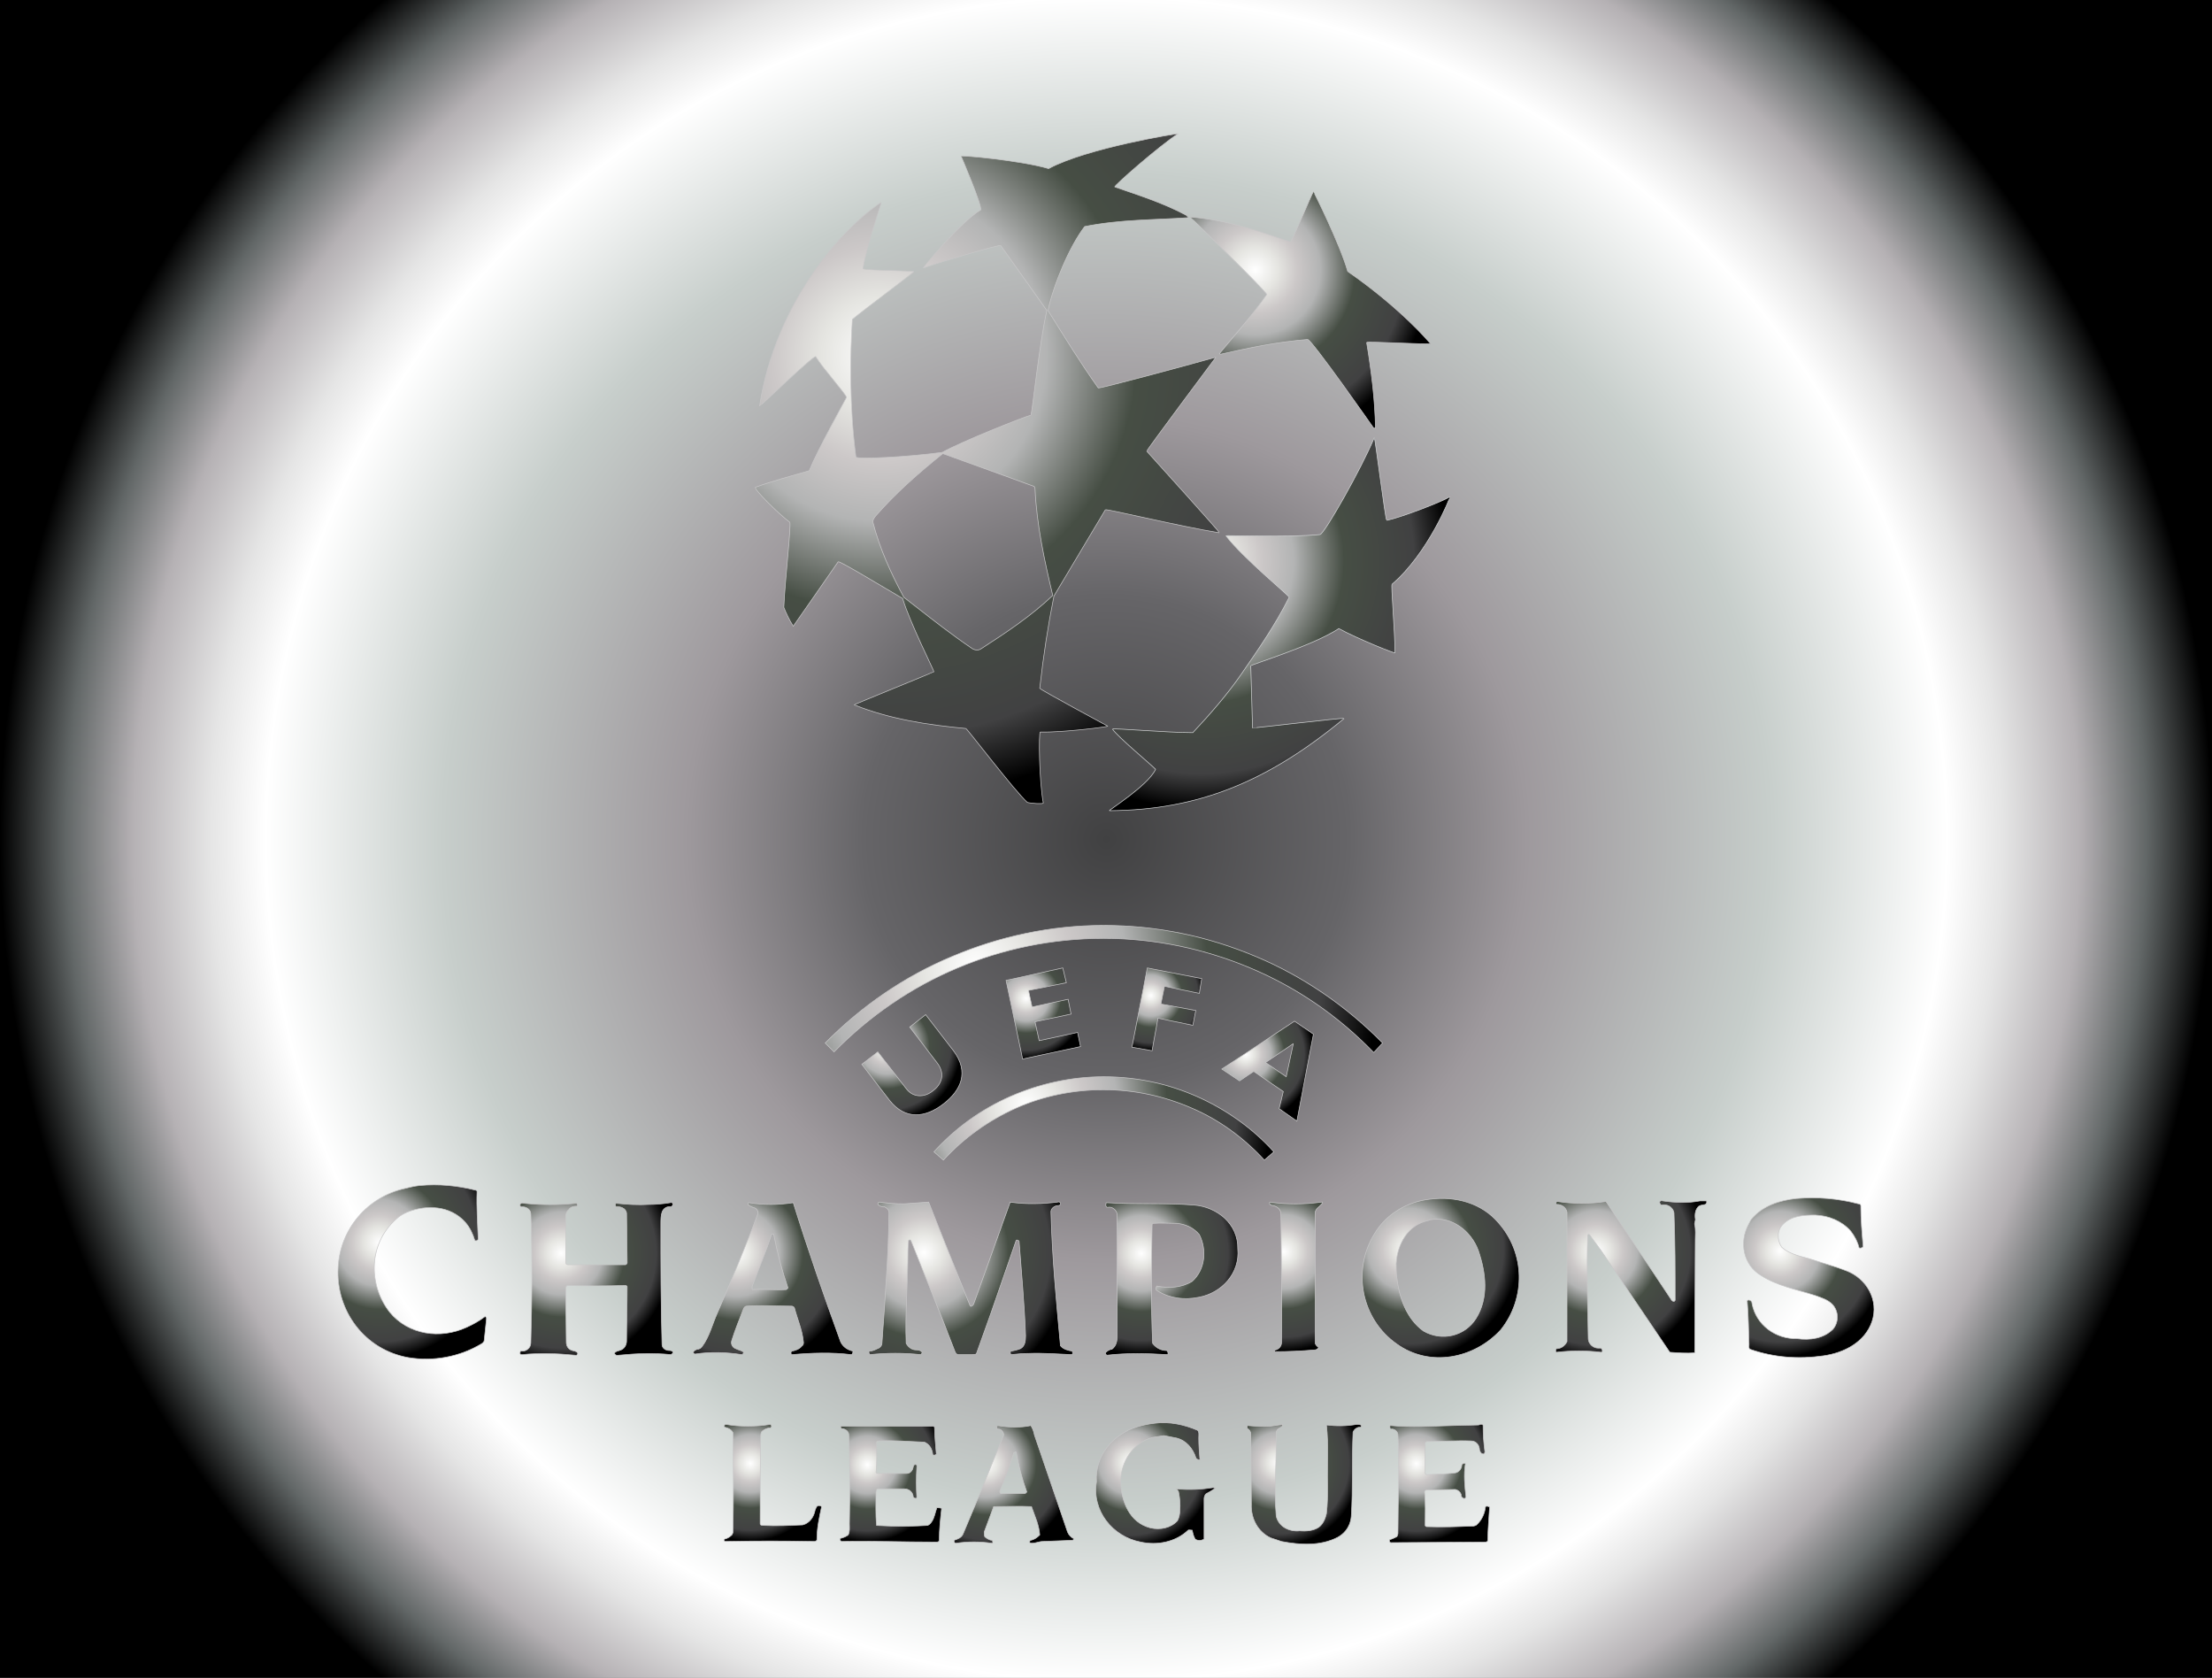 <?xml version="1.0" encoding="utf-8"?>
<!-- Generator: Adobe Illustrator 13.0.0, SVG Export Plug-In . SVG Version: 6.00 Build 14948)  -->
<!DOCTYPE svg PUBLIC "-//W3C//DTD SVG 1.0//EN" "http://www.w3.org/TR/2001/REC-SVG-20010904/DTD/svg10.dtd">
<svg version="1.0" xmlns="http://www.w3.org/2000/svg" xmlns:xlink="http://www.w3.org/1999/xlink" x="0px" y="0px"
	 width="758.684px" height="575.316px" viewBox="0 0 758.684 575.316" enable-background="new 0 0 758.684 575.316"
	 xml:space="preserve">
<rect x="0" y="0" width="758.684" height="575.316" fill="#808080" stroke="none"/>
<g id="CuadrÌcula" display="none">
</g>
<g id="Capa_1">
</g>
<g id="Escritorio">
</g>
<g id="GuÌas">
</g>
<g id="Page_1">
	<g id="Capa_1_1_">
		<g>
			
				<radialGradient id="SVGID_1_" cx="450.478" cy="968.559" r="376.808" gradientTransform="matrix(1.007 0 0 1.009 -74.153 -689.519)" gradientUnits="userSpaceOnUse">
				<stop  offset="0" style="stop-color:#414142"/>
				<stop  offset="0.22" style="stop-color:#666568"/>
				<stop  offset="0.38" style="stop-color:#9E999D"/>
				<stop  offset="0.6" style="stop-color:#C7CECB"/>
				<stop  offset="0.76" style="stop-color:#FFFFFF"/>
				<stop  offset="0.81" style="stop-color:#E5E5E5"/>
				<stop  offset="0.88" style="stop-color:#B5B1B4"/>
				<stop  offset="0.94" style="stop-color:#626767"/>
				<stop  offset="1" style="stop-color:#000000"/>
			</radialGradient>
			<rect fill-rule="evenodd" clip-rule="evenodd" fill="url(#SVGID_1_)" width="758.684" height="575.316"/>
			<g>
				
					<radialGradient id="SVGID_2_" cx="76.612" cy="624.845" r="30.44" gradientTransform="matrix(2.816 0 0 2.816 196.334 -1567.174)" gradientUnits="userSpaceOnUse">
					<stop  offset="0" style="stop-color:#FFFFFF"/>
					<stop  offset="0.13" style="stop-color:#E5E5E1"/>
					<stop  offset="0.24" style="stop-color:#CCC8C8"/>
					<stop  offset="0.37" style="stop-color:#B3B4B4"/>
					<stop  offset="0.57" style="stop-color:#464E44"/>
					<stop  offset="0.85" style="stop-color:#414142"/>
					<stop  offset="0.99" style="stop-color:#000000"/>
					<stop  offset="1" style="stop-color:#000000"/>
				</radialGradient>
				
					<path fill-rule="evenodd" clip-rule="evenodd" fill="url(#SVGID_2_)" stroke="#D1D3D4" stroke-width="0.216" stroke-miterlimit="2.414" d="
					M471.367,150.054c0.203-0.407,3.852,28.584,4.258,28.384c4.257-0.812,18.854-6.286,21.691-8.109
					c0.204,0-7.5,19.46-19.867,30.003c-0.405,0.407,1.014,16.018,1.014,23.519c0.203,0.404-12.975-4.866-19.26-8.312
					c-8.92,5.88-30.208,12.366-30.208,12.773l0.608,21.286c0,0.203,31.627-3.649,31.424-3.242
					c-26.152,21.69-50.076,31.422-80.486,31.625c-0.609,0,13.177-8.513,15.812-14.191c-2.23-2.229-12.569-10.743-14.799-13.784
					c0.203-0.407,18.651,1.215,27.572,1.215c5.879-6.283,11.76-12.977,16.625-20.07c5.879-8.517,11.758-17.03,16.42-26.357
					c0.204-0.404-15.812-13.38-21.691-21.083c-0.203-0.203,21.691,0.608,32.234-0.406
					C454.134,183.302,466.906,160.797,471.367,150.054L471.367,150.054z"/>
				
					<radialGradient id="SVGID_3_" cx="37.495" cy="599.731" r="54.806" gradientTransform="matrix(2.816 0 0 2.816 196.334 -1567.174)" gradientUnits="userSpaceOnUse">
					<stop  offset="0" style="stop-color:#FFFFFF"/>
					<stop  offset="0.13" style="stop-color:#E5E5E1"/>
					<stop  offset="0.24" style="stop-color:#CCC8C8"/>
					<stop  offset="0.37" style="stop-color:#B3B4B4"/>
					<stop  offset="0.57" style="stop-color:#464E44"/>
					<stop  offset="0.85" style="stop-color:#414142"/>
					<stop  offset="0.99" style="stop-color:#000000"/>
					<stop  offset="1" style="stop-color:#000000"/>
				</radialGradient>
				
					<path fill-rule="evenodd" clip-rule="evenodd" fill="url(#SVGID_3_)" stroke="#C8C7C8" stroke-width="0.216" stroke-miterlimit="2.414" d="
					M404.059,45.847c-6.285,4.054-22.301,18.042-21.693,18.245c8.109,2.838,16.624,5.475,24.531,9.731
					c0.203,0.204,0.405,0.407,0.811,0.812c-11.961,0.812-23.518,0.607-35.681,3.041c-5.271,6.895-10.745,20.071-12.571,28.788
					c5.677,9.124,11.15,18.044,17.233,26.561c0.811,0.2,27.37-6.895,40.345-10.543c0,0-23.923,32.032-23.719,32.236
					c0,0,25.342,27.976,24.936,27.976c-12.772-2.026-38.926-8.312-39.128-7.905l-17.639,29.599
					c-2.028,10.136-3.649,20.679-4.866,31.626c0.406,0.61,23.314,12.977,23.314,12.977c0.406,0.203-15.407,2.229-23.112,2.026
					c-0.608,0-0.404,16.828,1.015,24.33c0,0.404-3.853,0.201-5.475-0.203c-4.46-4.057-20.678-25.343-21.084-25.343
					c-13.178-1.215-26.153-3.244-38.317-8.109c-0.406,0,27.167-11.15,27.369-11.354c0-0.404-8.312-17.029-10.745-25.139
					c-7.298-4.257-21.693-12.977-22.097-12.569c-5.069,7.298-15.409,22.098-15.409,22.098c-1.419-2.23-2.434-4.461-3.243-6.487
					c0.404-9.327,2.636-28.79,2.026-29.194c-4.055-3.041-12.367-11.354-11.758-11.962c6.081-2.229,12.164-3.853,18.448-5.676
					c2.839-7.097,11.961-23.519,12.773-25.142c0-1.012-8.109-9.932-10.543-13.987c-0.607-0.608-19.26,17.232-19.26,17.029
					c5.474-36.086,28.789-61.428,41.764-69.944c0.202-0.203-5.069,15.003-6.285,22.708c-0.204,0.607,11.758,0.607,17.435,1.012
					c0,0.407-17.233,13.18-21.085,16.422c-0.81,12.773-1.013,29.803,1.217,47.239c0.609,0.811,17.435,0,29.6-1.623
					c6.893-3.852,27.573-11.961,30.41-12.772c0.406-0.203,2.839-24.327,5.475-35.885c-1.015-1.419-15.814-22.301-15.814-22.301
					c-0.204-0.404-18.247,4.867-26.559,7.705c-0.406,0.203,12.975-16.018,19.665-19.868c0.609-1.421-6.69-18.451-6.69-18.451
					c-0.202-0.403,20.274,1.419,30.006,4.26C372.837,50.712,404.261,45.644,404.059,45.847L404.059,45.847z M300.256,177.019
					c-0.406,0.607-1.013,1.215-0.811,2.229c2.23,8.717,6.083,17.233,10.542,25.543l3.649,2.841
					c6.488,5.067,12.977,10.136,19.869,14.8c1.014,0.607,2.23,0.607,3.042,0c8.515-5.476,17.029-11.151,24.531-18.248
					c-2.837-11.962-5.473-23.924-6.083-36.493c0-0.403-0.202-1.015-0.607-1.015l-31.02-11.15
					C315.057,162.216,307.15,169.109,300.256,177.019L300.256,177.019z"/>
				
					<radialGradient id="SVGID_4_" cx="83.175" cy="589.404" r="21.34" gradientTransform="matrix(2.816 0 0 2.816 196.334 -1567.174)" gradientUnits="userSpaceOnUse">
					<stop  offset="0" style="stop-color:#FFFFFF"/>
					<stop  offset="0.13" style="stop-color:#E5E5E1"/>
					<stop  offset="0.24" style="stop-color:#CCC8C8"/>
					<stop  offset="0.37" style="stop-color:#B3B4B4"/>
					<stop  offset="0.57" style="stop-color:#464E44"/>
					<stop  offset="0.85" style="stop-color:#414142"/>
					<stop  offset="0.99" style="stop-color:#000000"/>
					<stop  offset="1" style="stop-color:#000000"/>
				</radialGradient>
				
					<path fill-rule="evenodd" clip-rule="evenodd" fill="url(#SVGID_4_)" stroke="#C8C7C8" stroke-width="0.216" stroke-miterlimit="2.414" d="
					M450.484,65.715c0-0.204,9.125,18.044,11.76,27.368c18.449,12.773,28.18,24.531,28.383,24.734
					c-0.404,0.407-21.896-0.811-21.896-0.404c1.622,9.731,2.839,19.461,3.041,29.396h-0.607c0,0-21.693-31.018-22.706-30.41
					c-10.138,0.812-19.869,2.838-29.803,5.068c0,0-0.203,0-0.406-0.203c5.474-6.69,11.354-13.178,16.219-20.272
					c0.406-0.61-26.355-26.56-26.153-26.56c11.759,0.811,23.112,4.663,34.263,8.516C442.983,83.151,450.079,66.118,450.484,65.715
					L450.484,65.715z"/>
				
					<radialGradient id="SVGID_5_" cx="42.81" cy="709.06" r="18.12" gradientTransform="matrix(2.816 0 0 2.816 196.334 -1567.174)" gradientUnits="userSpaceOnUse">
					<stop  offset="0" style="stop-color:#FFFFFF"/>
					<stop  offset="0.13" style="stop-color:#E5E5E1"/>
					<stop  offset="0.24" style="stop-color:#CCC8C8"/>
					<stop  offset="0.37" style="stop-color:#B3B4B4"/>
					<stop  offset="0.57" style="stop-color:#464E44"/>
					<stop  offset="0.85" style="stop-color:#414142"/>
					<stop  offset="0.99" style="stop-color:#000000"/>
					<stop  offset="1" style="stop-color:#000000"/>
				</radialGradient>
				
					<path fill-rule="evenodd" clip-rule="evenodd" fill="url(#SVGID_5_)" stroke="#C8C7C8" stroke-width="0.216" stroke-miterlimit="2.414" d="
					M301.675,412.192c2.839,0.407,5.677,0.607,8.312,0.607l8.515-0.607l14.192,35.48c0.204,0.608,1.015,0,1.217-0.407l12.569-35.073
					c5.475,0.812,10.948,0.607,16.22,0c0.406-0.203,1.013,0,1.013,0.407c0.202,0.404-0.202,0.809-0.811,0.809
					c-1.217,0-2.636,1.015-2.432,2.434c0.405,15.206,1.824,30.409,3.243,45.616c1.013,1.215,2.636,1.622,4.055,1.826
					c0.204,0.607,0.204,1.215-0.202,1.215c-4.866-0.203-9.935-0.607-14.801-0.407c-2.026,0-3.851,0.204-5.879,0.407
					c-0.406,0-0.608-1.215,0-1.215c1.013-0.204,2.028-0.407,3.041-0.812c1.623-0.812,1.825-2.637,1.825-4.46
					c-0.406-10.747-1.419-21.693-2.23-32.439c-0.202-0.204-0.812-0.608-1.014-0.204l-8.718,25.142l-4.866,13.581
					c0,0.407-1.215,0.407-1.824,0.407h-4.46c-0.405,0-0.811-0.407-1.013-0.812c-4.866-12.772-10.137-25.545-15.205-38.318
					c0-0.2-0.609-0.404-0.811,0c0,1.015-0.204,2.23-0.204,3.448c0,10.744-1.013,21.286-0.608,31.829
					c0.812,1.419,2.028,2.23,3.447,2.23c0.811,0,1.621,0.203,2.026,0.811c0,0.204-0.202,0.812-0.608,0.812
					c-5.677-0.607-11.556-0.607-17.233,0c-0.405,0-0.607-1.215-0.202-1.215c1.014,0,1.825-0.407,2.636-0.812
					c0.81-0.203,1.621-1.015,1.621-1.826c1.015-14.799,2.23-29.802,2.434-44.805c0-0.812-0.609-1.623-1.623-2.027
					c-0.607,0.204-1.419-0.203-2.026-0.607C300.865,412.8,301.271,412.192,301.675,412.192L301.675,412.192z"/>
				
					<radialGradient id="SVGID_6_" cx="-1.361" cy="709.136" r="13.602" gradientTransform="matrix(2.816 0 0 2.816 196.334 -1567.174)" gradientUnits="userSpaceOnUse">
					<stop  offset="0" style="stop-color:#FFFFFF"/>
					<stop  offset="0.13" style="stop-color:#E5E5E1"/>
					<stop  offset="0.24" style="stop-color:#CCC8C8"/>
					<stop  offset="0.37" style="stop-color:#B3B4B4"/>
					<stop  offset="0.57" style="stop-color:#464E44"/>
					<stop  offset="0.85" style="stop-color:#414142"/>
					<stop  offset="0.99" style="stop-color:#000000"/>
					<stop  offset="1" style="stop-color:#000000"/>
				</radialGradient>
				
					<path fill-rule="evenodd" clip-rule="evenodd" fill="url(#SVGID_6_)" stroke="#C8C7C8" stroke-width="0.216" stroke-miterlimit="2.414" d="
					M229.907,412.396c0.202-0.203,0.607,0,0.811,0.204c0.202,0.607-0.204,1.215-0.811,1.215c-1.217-0.203-2.432,0.608-2.838,1.823
					c-0.406,1.219-0.406,2.638-0.406,4.056c0,13.788,0,27.572,0.406,41.36c0,1.216,1.215,2.026,2.432,2.026
					c0.406,0,0.608,0,1.013,0.204c0.204,0.2,0.406,0.403,0.204,0.808c-0.204,0-0.405,0.407-0.609,0.407
					c-5.879-0.607-11.758-0.407-17.841,0.203c-0.406,0-0.81,0.201-1.215-0.203c-0.204-0.203-0.406-0.407-0.204-0.607
					c0.406-0.607,1.217-0.607,1.623-0.812c1.621-0.407,2.432-1.826,2.432-3.244c0-6.083,0.204-12.366,0.204-18.652
					c0-0.203-0.406-0.404-0.609-0.404c-6.69,0.201-13.38,0.201-19.867,0c-0.406,0-0.609,0.812-0.609,1.216l0.204,18.247
					c0,1.216,0.608,2.431,2.027,2.838c0.609,0.204,1.42,0.204,1.824,0.812c0.204,0.404-0.202,1.012-0.81,0.811
					c-6.083-0.61-12.367-0.811-18.247-0.203c-0.609,0-0.811-0.407-0.609-0.812c0-0.203,0.204-0.607,0.406-0.403
					c1.622,0.2,3.243-1.015,3.243-2.841c0.406-14.596,0.609-29.396,0-44.195c0-1.419-1.419-2.434-2.838-2.434
					c-0.607,0.204-1.013-0.406-0.811-0.811c0-0.404,0.811-0.608,1.217-0.404c6.083,0.607,12.164,0.607,17.841,0
					c0.607-0.204,0.811,1.012,0.405,1.012c-1.013,0-2.23,0.203-2.837,1.218c-0.609,0.404-1.015,1.419-1.015,2.23v15.812
					c0,0.407,0.204,0.811,0.812,0.811h19.665c0.204,0,0.609-0.403,0.609-0.607l-0.204-17.029c-0.202-1.826-2.23-2.434-3.649-2.23
					c-0.406-0.607-0.202-1.419,0.203-1.215c3.649,0.404,7.298,0.607,11.151,0.404C225.041,413.004,227.475,412.8,229.907,412.396
					L229.907,412.396z"/>
				
					<radialGradient id="SVGID_7_" cx="124.737" cy="708.902" r="13.431" gradientTransform="matrix(2.816 0 0 2.816 196.334 -1567.174)" gradientUnits="userSpaceOnUse">
					<stop  offset="0" style="stop-color:#FFFFFF"/>
					<stop  offset="0.13" style="stop-color:#E5E5E1"/>
					<stop  offset="0.24" style="stop-color:#CCC8C8"/>
					<stop  offset="0.37" style="stop-color:#B3B4B4"/>
					<stop  offset="0.57" style="stop-color:#464E44"/>
					<stop  offset="0.85" style="stop-color:#414142"/>
					<stop  offset="0.99" style="stop-color:#000000"/>
					<stop  offset="1" style="stop-color:#000000"/>
				</radialGradient>
				
					<path fill-rule="evenodd" clip-rule="evenodd" fill="url(#SVGID_7_)" stroke="#C8C7C8" stroke-width="0.216" stroke-miterlimit="2.414" d="
					M583.075,411.788c0.812,0,1.622,0,2.229,0c0.203,0.404,0,1.012-0.405,1.216c-0.81,0.203-1.621,0.203-2.229,0.607
					c-1.216,1.015-1.42,2.838-1.216,4.257c0.202,0.407-0.405,1.825-0.204,2.029c0.406,1.823,0.204,3.648,0.204,5.271l-0.204,38.723
					c-2.838,0.2-5.676,0-8.514-0.204l-23.721-35.073c-1.418-1.823-2.635-3.649-3.852-5.271c-0.203-0.203-0.608,0-0.608,0.203
					c-0.405,11.962,0,23.924,0.202,35.682c0.203,1.826,1.824,3.042,3.447,3.042c0.201,0,0.811,0,0.811,0
					c0.607,0.203,0.812,1.418,0.202,1.418c-5.067-0.607-10.137-0.607-15.407,0c-0.203,0-0.405-0.811,0-1.215
					c1.419,0,2.838-0.812,3.649-2.434v-44.401c-0.405-1.823-2.028-2.634-3.446-2.634c-0.608,0-0.406-1.015,0.201-1.015
					c5.271,0.811,10.949,0.811,16.625,0l22.504,33.858c0.203,0.203,0.405,0.403,0.811,0.403c0.203,0,0.406-0.403,0.406-0.403
					c0-10.136,0-20.071-0.406-30.006c-0.405-2.027-2.432-3.042-4.256-2.635c-0.406,0-0.812-0.812-0.609-1.218
					c0.203-0.201,0.609-0.404,1.015-0.201C574.561,412.396,578.818,412.6,583.075,411.788L583.075,411.788z"/>
				
					<radialGradient id="SVGID_8_" cx="147.1" cy="708.854" r="13.027" gradientTransform="matrix(2.816 0 0 2.816 196.334 -1567.174)" gradientUnits="userSpaceOnUse">
					<stop  offset="0" style="stop-color:#FFFFFF"/>
					<stop  offset="0.13" style="stop-color:#E5E5E1"/>
					<stop  offset="0.24" style="stop-color:#CCC8C8"/>
					<stop  offset="0.37" style="stop-color:#B3B4B4"/>
					<stop  offset="0.57" style="stop-color:#464E44"/>
					<stop  offset="0.85" style="stop-color:#414142"/>
					<stop  offset="0.99" style="stop-color:#000000"/>
					<stop  offset="1" style="stop-color:#000000"/>
				</radialGradient>
				
					<path fill-rule="evenodd" clip-rule="evenodd" fill="url(#SVGID_8_)" stroke="#C8C7C8" stroke-width="0.216" stroke-miterlimit="2.414" d="
					M616.122,410.977c7.298-0.607,14.394,0,21.288,1.823c0.405,0,0.81,0.204,0.81,0.608c0,4.663,0.405,9.327,0.812,13.99
					c0,0.404-1.216,0.812-1.42,0.404c-0.405-1.823-1.418-3.853-2.838-5.676c-3.041-3.448-7.501-5.271-12.164-5.475
					c-3.852,0-8.109,0.204-10.947,3.041c-2.23,2.027-2.23,5.476-0.609,7.906c3.041,2.841,7.299,3.245,10.948,4.46
					c3.649,1.219,7.501,2.23,11.151,3.652c7.096,2.634,11.354,10.136,8.92,17.434c-2.433,7.097-9.528,10.746-16.624,11.758
					c-8.515,1.218-17.031,0.61-25.14-2.23c-0.608-0.2-0.406-1.215-0.406-1.619c-0.202-5.07-0.202-9.936-0.607-14.599
					c-0.203-0.607,0.405-0.812,0.811-0.607c0.607,0.203,0.812,0.607,0.812,1.215c1.419,7.301,8.109,12.165,15.407,11.962
					c4.46,0.607,9.124,0,12.367-3.242c2.027-2.434,2.027-6.083-0.202-8.517c-1.622-1.622-3.65-2.229-5.88-3.041
					c-6.285-2.026-12.976-3.244-18.652-6.894c-6.081-3.649-7.502-11.352-4.257-17.434c0.202-0.407,0.812-1.622,1.013-1.826
					C604.566,413.408,610.445,411.585,616.122,410.977L616.122,410.977z"/>
				
					<radialGradient id="SVGID_9_" cx="-23.492" cy="707.852" r="14.213" gradientTransform="matrix(2.816 0 0 2.816 196.334 -1567.174)" gradientUnits="userSpaceOnUse">
					<stop  offset="0" style="stop-color:#FFFFFF"/>
					<stop  offset="0.13" style="stop-color:#E5E5E1"/>
					<stop  offset="0.24" style="stop-color:#CCC8C8"/>
					<stop  offset="0.37" style="stop-color:#B3B4B4"/>
					<stop  offset="0.57" style="stop-color:#464E44"/>
					<stop  offset="0.85" style="stop-color:#414142"/>
					<stop  offset="0.99" style="stop-color:#000000"/>
					<stop  offset="1" style="stop-color:#000000"/>
				</radialGradient>
				
					<path fill-rule="evenodd" clip-rule="evenodd" fill="url(#SVGID_9_)" stroke="#C8C7C8" stroke-width="0.216" stroke-miterlimit="2.414" d="
					M143.946,406.517c6.487-0.607,12.975,0,19.26,1.622c0.202,0,0.406,0.201,0.406,0.404c-0.204,5.476,0.202,10.947,0.405,16.219
					c0,0.607-1.013,1.015-1.217,0.407c-0.607-2.029-1.622-4.26-3.243-6.083c-5.069-5.678-13.179-6.082-19.869-3.448
					c-1.419,0.61-2.838,1.422-3.853,2.434c-9.326,8.312-9.73,22.101-2.23,31.832c6.488,7.905,17.437,9.324,26.357,5.269
					c2.23-1.012,4.46-2.23,6.285-3.649c0.405-0.2,0.607,0.407,0.607,0.61l-0.811,7.703c-0.202,0.406-0.608,0.811-1.013,1.015
					c-7.501,4.46-16.422,6.082-24.937,4.663c-15.003-2.637-24.937-16.018-24.125-30.817c0.607-13.177,10.137-24.327,22.908-27.168
					C140.5,407.124,142.122,406.718,143.946,406.517L143.946,406.517z"/>
				
					<radialGradient id="SVGID_10_" cx="69.286" cy="709.151" r="12.445" gradientTransform="matrix(2.816 0 0 2.816 196.334 -1567.174)" gradientUnits="userSpaceOnUse">
					<stop  offset="0" style="stop-color:#FFFFFF"/>
					<stop  offset="0.13" style="stop-color:#E5E5E1"/>
					<stop  offset="0.24" style="stop-color:#CCC8C8"/>
					<stop  offset="0.37" style="stop-color:#B3B4B4"/>
					<stop  offset="0.57" style="stop-color:#464E44"/>
					<stop  offset="0.85" style="stop-color:#414142"/>
					<stop  offset="0.99" style="stop-color:#000000"/>
					<stop  offset="1" style="stop-color:#000000"/>
				</radialGradient>
				
					<path fill-rule="evenodd" clip-rule="evenodd" fill="url(#SVGID_10_)" stroke="#C8C7C8" stroke-width="0.216" stroke-miterlimit="2.414" d="
					M379.528,412.396c9.933,0.608,19.867,0,30.004,0.812c7.907,0.607,15.205,6.486,15.003,15.003
					c0.811,8.31-5.475,15.204-13.381,16.623c-4.865,1.015-9.936,0.406-14.191-2.23c-0.609-0.201-0.609-1.012-0.203-1.622
					c4.055,0.811,8.514,0.61,12.164-1.62c4.461-4.056,5.068-10.746,2.433-16.018c-2.026-2.434-4.866-3.649-7.907-3.853
					c-2.635,0-5.27-0.2-7.905,0c-0.405,0-0.405,0.407-0.405,0.812c-0.204,13.584-0.406,26.964,0.201,40.345
					c1.217,1.623,3.042,2.434,4.664,2.434c0.607,0,0.811,1.419,0.406,1.419c-6.895-0.407-13.787-0.607-20.681,0.203
					c-0.405,0-0.811-0.811-0.405-1.015c0.405-0.403,1.217-1.015,2.027-1.015c1.621-1.215,1.825-3.041,1.825-4.66
					c0-7.705,0-15.41,0-23.112v-18.451c-0.204-1.62-1.825-2.838-3.245-2.431c-0.607,0-0.81-0.812-0.607-1.219
					C379.324,412.8,379.324,412.396,379.528,412.396L379.528,412.396z"/>
				
					<radialGradient id="SVGID_11_" cx="101.891" cy="708.669" r="13.535" gradientTransform="matrix(2.816 0 0 2.816 196.334 -1567.174)" gradientUnits="userSpaceOnUse">
					<stop  offset="0" style="stop-color:#FFFFFF"/>
					<stop  offset="0.13" style="stop-color:#E5E5E1"/>
					<stop  offset="0.24" style="stop-color:#CCC8C8"/>
					<stop  offset="0.37" style="stop-color:#B3B4B4"/>
					<stop  offset="0.57" style="stop-color:#464E44"/>
					<stop  offset="0.85" style="stop-color:#414142"/>
					<stop  offset="0.99" style="stop-color:#000000"/>
					<stop  offset="1" style="stop-color:#000000"/>
				</radialGradient>
				
					<path fill-rule="evenodd" clip-rule="evenodd" fill="url(#SVGID_11_)" stroke="#C8C7C8" stroke-width="0.216" stroke-miterlimit="2.414" d="
					M490.627,411.178c8.516-1.012,17.436,1.218,23.315,8.112c9.122,10.339,9.528,25.746,0.812,36.693
					c-9.125,9.935-24.33,12.976-35.684,4.867c-12.164-8.517-15.406-25.139-7.703-37.711
					C475.422,416.248,482.721,411.989,490.627,411.178L490.627,411.178z M490.02,418.479c-7.097,1.419-10.746,8.109-11.151,14.8
					c0,1.622,0,3.041,0.202,4.663c0.812,6.892,3.245,14.191,9.124,18.448c6.284,3.649,14.192,1.823,18.044-4.257
					c4.461-7.097,3.445-15.613,0.811-23.315c-2.433-6.69-9.123-11.961-16.625-10.542L490.02,418.479L490.02,418.479z"/>
				
					<radialGradient id="SVGID_12_" cx="85.95" cy="734.686" r="10.149" gradientTransform="matrix(2.816 0 0 2.816 196.334 -1567.174)" gradientUnits="userSpaceOnUse">
					<stop  offset="0" style="stop-color:#FFFFFF"/>
					<stop  offset="0.13" style="stop-color:#E5E5E1"/>
					<stop  offset="0.24" style="stop-color:#CCC8C8"/>
					<stop  offset="0.37" style="stop-color:#B3B4B4"/>
					<stop  offset="0.57" style="stop-color:#464E44"/>
					<stop  offset="0.85" style="stop-color:#414142"/>
					<stop  offset="0.99" style="stop-color:#000000"/>
					<stop  offset="1" style="stop-color:#000000"/>
				</radialGradient>
				
					<path fill-rule="evenodd" clip-rule="evenodd" fill="url(#SVGID_12_)" stroke="#C8C7C8" stroke-width="0.216" stroke-miterlimit="2.414" d="
					M465.284,488.423c0.609,0,1.015,0,1.421,0.203c0.405,0.2,0.201,0.809-0.204,0.809c-0.812-0.201-2.026,0.61-2.433,1.622
					c-0.404,9.731,0,19.26-0.608,28.991c-0.405,4.056-2.838,6.083-4.663,7.098c-5.879,3.041-12.771,2.634-19.259,1.419l-3.65-1.216
					c-4.46-2.029-6.893-6.69-6.69-11.558l-0.202-24.127c0-0.808-0.608-1.619-1.217-1.822v-1.016
					c2.636,0.204,5.271,0.407,7.907,0.204l4.257-0.607c0,0.811-0.608,1.012-1.014,1.215c-0.812,0.407-1.217,1.015-1.217,1.622
					c0.204,9.528-0.81,19.057,0,28.588c0.812,3.648,4.46,5.472,8.11,5.067c2.23,0.203,4.662,0,6.487-1.216
					c1.419-1.015,2.229-2.84,2.636-4.663c0.405-3.245,0.405-6.489,0.405-9.731c-0.202-6.894,0.405-13.788-0.405-20.679
					C458.393,489.03,461.839,489.03,465.284,488.423L465.284,488.423z"/>
				
					<radialGradient id="SVGID_13_" cx="102.812" cy="734.76" r="9.662" gradientTransform="matrix(2.816 0 0 2.816 196.334 -1567.174)" gradientUnits="userSpaceOnUse">
					<stop  offset="0" style="stop-color:#FFFFFF"/>
					<stop  offset="0.13" style="stop-color:#E5E5E1"/>
					<stop  offset="0.24" style="stop-color:#CCC8C8"/>
					<stop  offset="0.37" style="stop-color:#B3B4B4"/>
					<stop  offset="0.57" style="stop-color:#464E44"/>
					<stop  offset="0.85" style="stop-color:#414142"/>
					<stop  offset="0.99" style="stop-color:#000000"/>
					<stop  offset="1" style="stop-color:#000000"/>
				</radialGradient>
				
					<path fill-rule="evenodd" clip-rule="evenodd" fill="url(#SVGID_13_)" stroke="#C8C7C8" stroke-width="0.216" stroke-miterlimit="2.414" d="
					M507.049,488.626c0.405,0,0.811-0.407,1.217-0.203c0.203,0,0.405,0.203,0.405,0.403c0,3.042,0.202,6.083,0.607,8.921
					c0,0.407-0.202,0.812-0.405,0.812c-0.811,0-1.216-0.608-1.419-1.419c0-1.623-1.216-3.042-2.838-3.042
					c-5.067-0.203-9.934,0.204-15.205,0.204c0,0-0.608,0.203-0.608,0.404v10.342c0,0.404,0.404,0.607,0.608,0.607
					c3.243-0.203,6.487-0.203,9.731-0.607c1.215-0.204,2.23-1.422,2.23-2.637c0-0.608,1.418-0.812,1.215-0.404
					c-0.607,3.648-0.201,7.702,0.203,11.15c0,0.607-0.608,0.811-0.811,0.607c-0.607-0.203-0.811-0.607-0.811-1.218
					c-0.203-0.809-1.014-1.62-2.027-1.823l-9.936,0.203c-0.201,0-0.607,0.404-0.607,0.607c0.406,3.853,0.203,7.702,0.203,11.555
					c0,0.204,0.404,0.407,0.404,0.407c5.476,0.203,10.746,0,16.221-0.203c0.201,0,0.811-0.204,1.013-0.404
					c1.825-1.623,2.838-4.057,3.042-6.083c0-0.607,1.418-0.203,1.418,0c-0.201,3.853-0.607,7.702-0.607,11.354
					c0,0.404-0.405,0.607-0.811,0.607l-32.438,0.201c-0.405,0-0.608-0.608-0.405-1.013c0.811-0.203,1.622-0.607,2.432-1.015
					c0.203-0.203,0.406-0.811,0.406-1.012c0-11.354,0.608-22.708,0-33.858c0-1.215-1.216-2.229-2.433-2.026
					c-0.405,0-0.405-1.219-0.204-1.219c7.096,0.608,14.396,0.204,21.492,0L507.049,488.626L507.049,488.626z"/>
				
					<radialGradient id="SVGID_14_" cx="35.931" cy="734.894" r="9.455" gradientTransform="matrix(2.816 0 0 2.816 196.334 -1567.174)" gradientUnits="userSpaceOnUse">
					<stop  offset="0" style="stop-color:#FFFFFF"/>
					<stop  offset="0.13" style="stop-color:#E5E5E1"/>
					<stop  offset="0.24" style="stop-color:#CCC8C8"/>
					<stop  offset="0.37" style="stop-color:#B3B4B4"/>
					<stop  offset="0.57" style="stop-color:#464E44"/>
					<stop  offset="0.85" style="stop-color:#414142"/>
					<stop  offset="0.99" style="stop-color:#000000"/>
					<stop  offset="1" style="stop-color:#000000"/>
				</radialGradient>
				
					<path fill-rule="evenodd" clip-rule="evenodd" fill="url(#SVGID_14_)" stroke="#C8C7C8" stroke-width="0.216" stroke-miterlimit="2.414" d="
					M288.498,489.03h31.423c0.204,0,0.609,0.203,0.609,0.404c0,3.041,0.405,6.082,0.607,9.124c0,0.406-1.217,0.607-1.217,0.203
					c-0.202-1.826-1.013-3.445-2.838-4.257c-5.068-0.203-9.934-0.61-15.003-0.407c-0.405,0-1.419,0-1.419,0.407
					c0,3.445,0.204,6.891-0.202,10.339c0,0.204,0.405,0.404,0.811,0.404h9.73c1.217,0,2.028-1.012,2.23-2.229
					c0-0.404,0.405-1.012,0.811-0.812c0.609,0,0.406,0.61,0.406,1.015c-0.202,3.445-0.202,6.894,0,10.136
					c0,0.204-0.202,0.61-0.406,0.407c-0.406,0-0.608-0.203-0.811-0.407c0-1.619-1.419-2.838-3.04-2.838c-3.042,0-6.083,0-9.124,0
					c-0.406,0-0.406,0.608-0.607,1.015c0,3.853-0.204,7.502,0.202,11.555l4.866,0.204c4.054,0.203,8.312,0,12.367-0.204
					c0.607,0,1.217-0.607,1.622-1.215c1.014-1.419,1.216-3.245,1.825-4.867c0.607,0,1.013,0,1.621,0.203
					c-0.406,3.649-0.81,7.298-0.81,10.95c0,0.404-0.405,0.607-0.811,0.607c-10.948,0-21.693-0.407-32.642-0.203
					c-0.406,0-0.608-0.608-0.608-1.015c1.014-0.201,2.027-0.608,2.838-1.216c0.609-1.216,0.406-2.434,0.406-3.853
					c0.204-10.136,0.204-20.274-0.202-30.41c0-1.419-1.419-2.229-2.636-2.229C288.294,489.435,288.294,489.03,288.498,489.03
					L288.498,489.03z"/>
				
					<radialGradient id="SVGID_15_" cx="67.974" cy="734.665" r="10.333" gradientTransform="matrix(2.816 0 0 2.816 196.334 -1567.174)" gradientUnits="userSpaceOnUse">
					<stop  offset="0" style="stop-color:#FFFFFF"/>
					<stop  offset="0.13" style="stop-color:#E5E5E1"/>
					<stop  offset="0.24" style="stop-color:#CCC8C8"/>
					<stop  offset="0.37" style="stop-color:#B3B4B4"/>
					<stop  offset="0.57" style="stop-color:#464E44"/>
					<stop  offset="0.85" style="stop-color:#414142"/>
					<stop  offset="0.99" style="stop-color:#000000"/>
					<stop  offset="1" style="stop-color:#000000"/>
				</radialGradient>
				
					<path fill-rule="evenodd" clip-rule="evenodd" fill="url(#SVGID_15_)" stroke="#C8C7C8" stroke-width="0.216" stroke-miterlimit="2.414" d="
					M396.151,488.016c4.866-0.607,9.935,0.407,14.598,2.434c0.607,0.607,0.405,1.622,0.405,2.637c0,2.431,0.202,5.068,0.406,7.502
					c-0.609,0-1.217-0.204-1.421-0.812c-1.013-3.041-3.243-5.882-6.69-6.69l-4.256-0.812c-1.217,0.201-2.637,0.404-3.854,0.608
					c-6.893,1.823-10.946,8.513-10.946,15.203c0.202,6.895,3.04,13.991,10.136,15.814c3.447,0.812,7.096,0,9.326-2.434
					c0.609-1.216,0.811-2.431,0.811-3.445c0.203-2.23,0-4.257-0.405-6.283c0-0.407-0.405-0.812-0.812-1.219
					c4.258,0.407,8.517,0.204,12.57-0.404c0.203,0,0.406,0,0.811,0.201c-1.215,0.812-2.23,1.422-3.04,1.826
					c-0.608,0.404-0.812,1.215-0.812,1.825v13.785c-1.013,0.607-2.229,0.607-3.041,0c-0.607-1.015-0.811-2.026-1.014-3.041
					c-0.405,0-1.217-0.204-1.42,0c-4.256,4.056-10.541,5.271-16.219,4.056c-9.73-1.826-16.827-10.746-15.205-20.682
					c-0.609-9.121,5.879-16.422,13.988-18.853C392.098,488.626,394.123,488.219,396.151,488.016L396.151,488.016z"/>
				
					<radialGradient id="SVGID_16_" cx="86.647" cy="708.947" r="12.219" gradientTransform="matrix(2.816 0 0 2.816 196.334 -1567.174)" gradientUnits="userSpaceOnUse">
					<stop  offset="0" style="stop-color:#FFFFFF"/>
					<stop  offset="0.13" style="stop-color:#E5E5E1"/>
					<stop  offset="0.24" style="stop-color:#CCC8C8"/>
					<stop  offset="0.37" style="stop-color:#B3B4B4"/>
					<stop  offset="0.57" style="stop-color:#464E44"/>
					<stop  offset="0.85" style="stop-color:#414142"/>
					<stop  offset="0.99" style="stop-color:#000000"/>
					<stop  offset="1" style="stop-color:#000000"/>
				</radialGradient>
				
					<path fill-rule="evenodd" clip-rule="evenodd" fill="url(#SVGID_16_)" stroke="#C8C7C8" stroke-width="0.216" stroke-miterlimit="2.414" d="
					M435.686,412.192c5.677,0.812,11.758,0.812,17.639,0c0.202-0.203,0.404,0.203,0.202,0.407c-0.405,0.607-1.014,1.012-1.622,1.619
					c-0.406,0.407-0.811,1.015-0.811,1.623v44.602c0,0.61,0.607,1.218,1.216,1.622c-0.405,0.607-1.014,0.812-1.216,0.812
					c-4.865,0.407-9.326,0.607-13.786,0.607c-0.203-0.2-0.203-0.607,0.202-0.607c1.014-0.204,2.028-1.216,2.028-2.434
					c0.202-11.759-0.204-44.195-0.204-44.195c0-1.419-1.217-2.637-2.838-2.84c-0.405,0-0.811-0.201-1.014-0.608
					C435.279,412.6,435.482,412.192,435.686,412.192L435.686,412.192z"/>
				
					<radialGradient id="SVGID_17_" cx="21.679" cy="734.726" r="9.551" gradientTransform="matrix(2.816 0 0 2.816 196.334 -1567.174)" gradientUnits="userSpaceOnUse">
					<stop  offset="0" style="stop-color:#FFFFFF"/>
					<stop  offset="0.13" style="stop-color:#E5E5E1"/>
					<stop  offset="0.24" style="stop-color:#CCC8C8"/>
					<stop  offset="0.37" style="stop-color:#B3B4B4"/>
					<stop  offset="0.57" style="stop-color:#464E44"/>
					<stop  offset="0.85" style="stop-color:#414142"/>
					<stop  offset="0.99" style="stop-color:#000000"/>
					<stop  offset="1" style="stop-color:#000000"/>
				</radialGradient>
				
					<path fill-rule="evenodd" clip-rule="evenodd" fill="url(#SVGID_17_)" stroke="#C8C7C8" stroke-width="0.216" stroke-miterlimit="2.414" d="
					M248.964,488.423c4.866,0.811,10.137,0.811,15.205,0c0.203,0,0.607,0.403,0.405,0.811c0,0.201-0.202,0.404-0.405,0.404
					c-1.014,0-1.825,0.407-2.636,1.015c-0.406,0.204-0.608,1.012-0.608,1.622c-0.204,10.137-0.204,20.272-0.204,30.207
					c0,0.607,0.812,0.607,1.42,0.607c4.257,0.204,8.717,0,13.177-0.2c2.434-0.61,3.853-2.841,4.258-5.071
					c0.202-0.403,0.406-1.215,0.812-1.419c0.404-0.2,0.81-0.2,1.418,0.204c-0.811,3.648-1.622,7.501-1.622,11.354
					c0,0.404-0.608,0.608-0.812,0.608c-10.137-0.204-20.476-0.204-30.613,0c-0.404,0-0.608-0.812-0.202-0.812
					c0.811-0.203,1.623-0.607,2.23-1.216c0.406-0.203,0.406-0.607,0.608-1.015c0.203-11.555,0.203-22.908,0-34.263
					c-0.608-1.215-1.825-1.622-2.636-1.825C248.153,489.435,248.356,488.423,248.964,488.423L248.964,488.423z"/>
				
					<radialGradient id="SVGID_18_" cx="19.931" cy="709.082" r="14.348" gradientTransform="matrix(2.816 0 0 2.816 196.334 -1567.174)" gradientUnits="userSpaceOnUse">
					<stop  offset="0" style="stop-color:#FFFFFF"/>
					<stop  offset="0.13" style="stop-color:#E5E5E1"/>
					<stop  offset="0.24" style="stop-color:#CCC8C8"/>
					<stop  offset="0.37" style="stop-color:#B3B4B4"/>
					<stop  offset="0.57" style="stop-color:#464E44"/>
					<stop  offset="0.85" style="stop-color:#414142"/>
					<stop  offset="0.99" style="stop-color:#000000"/>
					<stop  offset="1" style="stop-color:#000000"/>
				</radialGradient>
				
					<path fill-rule="evenodd" clip-rule="evenodd" fill="url(#SVGID_18_)" stroke="#C8C7C8" stroke-width="0.216" stroke-miterlimit="2.414" d="
					M256.871,412.396c5.068,0.812,10.136,0.812,15.205,0c5.068,16.219,10.543,32.033,16.218,47.644
					c0.812,1.823,2.434,2.838,4.258,3.245c0,0.607-0.204,1.215-0.608,1.215c-6.69-0.812-13.382-0.607-20.274,0
					c-0.406,0-0.608-1.015,0-1.215c1.013-0.204,2.432-0.611,3.243-1.623c0.609-0.407,0.811-1.015,0.609-1.825
					c-0.405-3.853-2.028-7.502-3.041-11.354c-0.204-0.404-0.609-0.607-1.013-0.607c-5.271,0-10.341-0.404-15.409,0
					c-0.406,0-0.811,0.407-1.013,0.811c-1.42,3.649-2.839,7.098-4.056,10.947c-0.404,1.219,0.204,2.434,1.42,2.841
					c0.81,0.404,1.824,0.607,2.432,1.012c0.406,0.203,0,1.015-0.406,1.015c-5.271-0.812-10.745-1.015-16.016-0.203
					c-0.406,0-0.608-0.404-0.608-0.608c0.202-0.607,0.812-0.811,1.217-1.015c0.81,0,1.419-0.403,1.825-1.012
					c2.432-3.244,3.445-7.501,5.068-11.15c4.866-11.354,9.731-22.708,13.99-34.263c0.202-0.811-0.204-1.622-1.015-2.029
					c-0.812-0.2-1.621-0.607-2.23-1.012C256.466,413.004,256.668,412.192,256.871,412.396L256.871,412.396z M258.086,440.779
					c-0.202,0.404-0.202,1.419,0,1.419c3.853-0.203,7.705,0.203,11.556,0c0,0,0.609-0.407,0.609-0.607
					c-2.028-5.879-3.649-11.962-4.866-18.248c0-0.203-0.812-0.404-0.812,0C262.75,429.222,260.317,434.9,258.086,440.779
					L258.086,440.779z"/>
				
					<radialGradient id="SVGID_19_" cx="50.366" cy="734.851" r="10.79" gradientTransform="matrix(2.816 0 0 2.816 196.334 -1567.174)" gradientUnits="userSpaceOnUse">
					<stop  offset="0" style="stop-color:#FFFFFF"/>
					<stop  offset="0.13" style="stop-color:#E5E5E1"/>
					<stop  offset="0.24" style="stop-color:#CCC8C8"/>
					<stop  offset="0.37" style="stop-color:#B3B4B4"/>
					<stop  offset="0.57" style="stop-color:#464E44"/>
					<stop  offset="0.85" style="stop-color:#414142"/>
					<stop  offset="0.99" style="stop-color:#000000"/>
					<stop  offset="1" style="stop-color:#000000"/>
				</radialGradient>
				
					<path fill-rule="evenodd" clip-rule="evenodd" fill="url(#SVGID_19_)" stroke="#C8C7C8" stroke-width="0.216" stroke-miterlimit="2.414" d="
					M342.224,488.826c3.649,0.608,7.501,0.812,11.353,0c0.609,1.016,1.014,2.03,1.217,3.245l11.353,33.248
					c0.406,1.015,1.217,1.826,2.028,2.23c0.202,0.203-0.202,0.61-0.202,0.61l-10.341,0.404c-1.215,0-2.432,0.607-3.649,0.607
					c-0.406,0-0.608,0-0.811-0.203c0-0.404,0-0.809,0.405-0.809c1.014-0.204,2.028-0.812,3.042-1.826
					c-0.202-3.245-1.623-6.286-2.838-9.731c-4.258-0.204-8.516,0-12.976,0c-1.014,2.838-2.23,5.879-3.244,8.717
					c0,0.812,0,1.622,0.406,1.826c0.811,0.607,1.622,1.015,2.23,1.015c0.406,0.2,0.406,1.215,0,1.012
					c-4.055-0.607-8.312-0.607-12.367,0c-0.406,0-0.608-0.404-0.608-1.012c1.217-0.407,2.432-0.812,3.042-2.029
					c4.866-11.354,9.326-22.705,13.988-34.06c0-1.015-0.812-2.026-1.825-2.026c-0.405,0.2-0.607-0.407-0.607-0.812
					C341.818,489.233,342.021,488.826,342.224,488.826L342.224,488.826z M343.034,510.927c-0.202,0.404-0.202,1.216,0.405,1.216
					h7.907c0.406,0,0.811-0.404,0.811-0.608c-1.622-4.46-2.837-9.123-3.649-13.584c0-0.203-0.609,0-0.811,0.204
					C346.48,502.411,344.859,506.667,343.034,510.927L343.034,510.927z"/>
				
					<radialGradient id="SVGID_20_" cx="49.12" cy="674.362" r="49.564" gradientTransform="matrix(2.816 0 0 2.816 196.334 -1567.174)" gradientUnits="userSpaceOnUse">
					<stop  offset="0" style="stop-color:#FFFFFF"/>
					<stop  offset="0.13" style="stop-color:#E5E5E1"/>
					<stop  offset="0.24" style="stop-color:#CCC8C8"/>
					<stop  offset="0.37" style="stop-color:#B3B4B4"/>
					<stop  offset="0.57" style="stop-color:#464E44"/>
					<stop  offset="0.85" style="stop-color:#414142"/>
					<stop  offset="0.99" style="stop-color:#000000"/>
					<stop  offset="1" style="stop-color:#000000"/>
				</radialGradient>
				
					<path fill-rule="evenodd" clip-rule="evenodd" fill="url(#SVGID_20_)" stroke="#C8C7C8" stroke-width="0.216" stroke-miterlimit="2.414" d="
					M471.165,360.9c-11.962-12.366-26.356-22.301-42.374-28.991c-15.406-6.487-32.438-10.139-50.278-10.139
					c-17.637,0-34.668,3.651-50.075,10.139c-16.016,6.69-30.411,16.625-42.373,28.788l-3.04-3.042
					c12.366-12.569,27.167-22.908,43.791-29.802c15.814-6.69,33.451-10.543,51.697-10.543c18.45,0,35.886,3.853,51.901,10.543
					c16.624,6.894,31.425,17.232,43.792,29.802L471.165,360.9L471.165,360.9z"/>
				
					<radialGradient id="SVGID_21_" cx="55.214" cy="691.036" r="30.222" gradientTransform="matrix(2.816 0 0 2.816 196.334 -1567.174)" gradientUnits="userSpaceOnUse">
					<stop  offset="0" style="stop-color:#FFFFFF"/>
					<stop  offset="0.13" style="stop-color:#E5E5E1"/>
					<stop  offset="0.24" style="stop-color:#CCC8C8"/>
					<stop  offset="0.37" style="stop-color:#B3B4B4"/>
					<stop  offset="0.57" style="stop-color:#464E44"/>
					<stop  offset="0.85" style="stop-color:#414142"/>
					<stop  offset="0.99" style="stop-color:#000000"/>
					<stop  offset="1" style="stop-color:#000000"/>
				</radialGradient>
				
					<path fill-rule="evenodd" clip-rule="evenodd" fill="url(#SVGID_21_)" stroke="#C8C7C8" stroke-width="0.216" stroke-miterlimit="2.414" d="
					M433.658,397.797c-6.893-7.501-15.408-13.784-24.938-17.841c-9.326-4.053-19.463-6.283-30.208-6.283
					c-10.541,0-20.882,2.23-30.004,6.283c-9.529,4.26-18.044,10.34-24.937,17.841l-3.245-2.838
					c7.299-8.108,16.22-14.596,26.357-19.056c9.731-4.257,20.678-6.69,31.829-6.69c11.354,0,22.099,2.434,31.831,6.69
					c10.137,4.46,19.26,10.947,26.559,19.056L433.658,397.797L433.658,397.797z"/>
				
					<radialGradient id="SVGID_22_" cx="38.301" cy="683.905" r="9.148" gradientTransform="matrix(2.816 0 0 2.816 196.334 -1567.174)" gradientUnits="userSpaceOnUse">
					<stop  offset="0" style="stop-color:#FFFFFF"/>
					<stop  offset="0.13" style="stop-color:#E5E5E1"/>
					<stop  offset="0.24" style="stop-color:#CCC8C8"/>
					<stop  offset="0.37" style="stop-color:#B3B4B4"/>
					<stop  offset="0.57" style="stop-color:#464E44"/>
					<stop  offset="0.85" style="stop-color:#414142"/>
					<stop  offset="0.99" style="stop-color:#000000"/>
					<stop  offset="1" style="stop-color:#000000"/>
				</radialGradient>
				
					<path fill-rule="evenodd" clip-rule="evenodd" fill="url(#SVGID_22_)" stroke="#C8C7C8" stroke-width="0.216" stroke-miterlimit="2.414" d="
					M317.489,347.924l9.528,12.369c5.475,7.298,2.635,13.584-3.446,18.244c-6.285,4.867-13.178,5.476-18.45-1.215l-9.528-12.369
					l5.474-4.256l9.731,12.569c2.23,3.041,6.083,3.244,9.123,0.811c3.042-2.229,4.461-5.879,1.42-9.731l-9.326-12.162
					L317.489,347.924L317.489,347.924z"/>
				
					<radialGradient id="SVGID_23_" cx="55.269" cy="678.098" r="7.429" gradientTransform="matrix(2.816 0 0 2.816 196.334 -1567.174)" gradientUnits="userSpaceOnUse">
					<stop  offset="0" style="stop-color:#FFFFFF"/>
					<stop  offset="0.13" style="stop-color:#E5E5E1"/>
					<stop  offset="0.24" style="stop-color:#CCC8C8"/>
					<stop  offset="0.37" style="stop-color:#B3B4B4"/>
					<stop  offset="0.57" style="stop-color:#464E44"/>
					<stop  offset="0.85" style="stop-color:#414142"/>
					<stop  offset="0.99" style="stop-color:#000000"/>
					<stop  offset="1" style="stop-color:#000000"/>
				</radialGradient>
				
					<polygon fill-rule="evenodd" clip-rule="evenodd" fill="url(#SVGID_23_)" stroke="#C8C7C8" stroke-width="0.216" stroke-miterlimit="2.414" points="
					370.606,358.874 350.739,363.131 345.062,336.166 364.525,331.909 365.742,336.977 352.765,339.611 353.982,345.29 
					366.349,342.652 367.362,347.724 354.995,350.357 356.416,356.845 369.593,354.007 370.606,358.874 				"/>
				
					<radialGradient id="SVGID_24_" cx="70.45" cy="677.764" r="6.754" gradientTransform="matrix(2.816 0 0 2.816 196.334 -1567.174)" gradientUnits="userSpaceOnUse">
					<stop  offset="0" style="stop-color:#FFFFFF"/>
					<stop  offset="0.13" style="stop-color:#E5E5E1"/>
					<stop  offset="0.24" style="stop-color:#CCC8C8"/>
					<stop  offset="0.37" style="stop-color:#B3B4B4"/>
					<stop  offset="0.57" style="stop-color:#464E44"/>
					<stop  offset="0.85" style="stop-color:#414142"/>
					<stop  offset="0.99" style="stop-color:#000000"/>
					<stop  offset="1" style="stop-color:#000000"/>
				</radialGradient>
				
					<polygon fill-rule="evenodd" clip-rule="evenodd" fill="url(#SVGID_24_)" stroke="#C8C7C8" stroke-width="0.216" stroke-miterlimit="2.414" points="
					411.356,340.626 399.395,338.192 398.18,344.275 410.14,346.505 409.127,351.573 397.165,349.143 395.139,360.293 
					388.244,359.074 393.516,331.909 412.168,335.559 411.356,340.626 				"/>
				
					<radialGradient id="SVGID_25_" cx="82.001" cy="684.907" r="8.377" gradientTransform="matrix(2.816 0 0 2.816 196.334 -1567.174)" gradientUnits="userSpaceOnUse">
					<stop  offset="0" style="stop-color:#FFFFFF"/>
					<stop  offset="0.13" style="stop-color:#E5E5E1"/>
					<stop  offset="0.24" style="stop-color:#CCC8C8"/>
					<stop  offset="0.37" style="stop-color:#B3B4B4"/>
					<stop  offset="0.57" style="stop-color:#464E44"/>
					<stop  offset="0.85" style="stop-color:#414142"/>
					<stop  offset="0.99" style="stop-color:#000000"/>
					<stop  offset="1" style="stop-color:#000000"/>
				</radialGradient>
				
					<path fill-rule="evenodd" clip-rule="evenodd" fill="url(#SVGID_25_)" stroke="#C8C7C8" stroke-width="0.216" stroke-miterlimit="2.414" d="
					M441.159,369.213l-7.097-4.867l9.53-6.486L441.159,369.213L441.159,369.213z M450.484,354.614l-6.486-4.46l-24.938,16.422
					l6.082,4.056l4.865-3.245l10.138,6.895l-1.419,5.879l6.082,4.257L450.484,354.614L450.484,354.614z"/>
			</g>
		</g>
	</g>
</g>
</svg>
